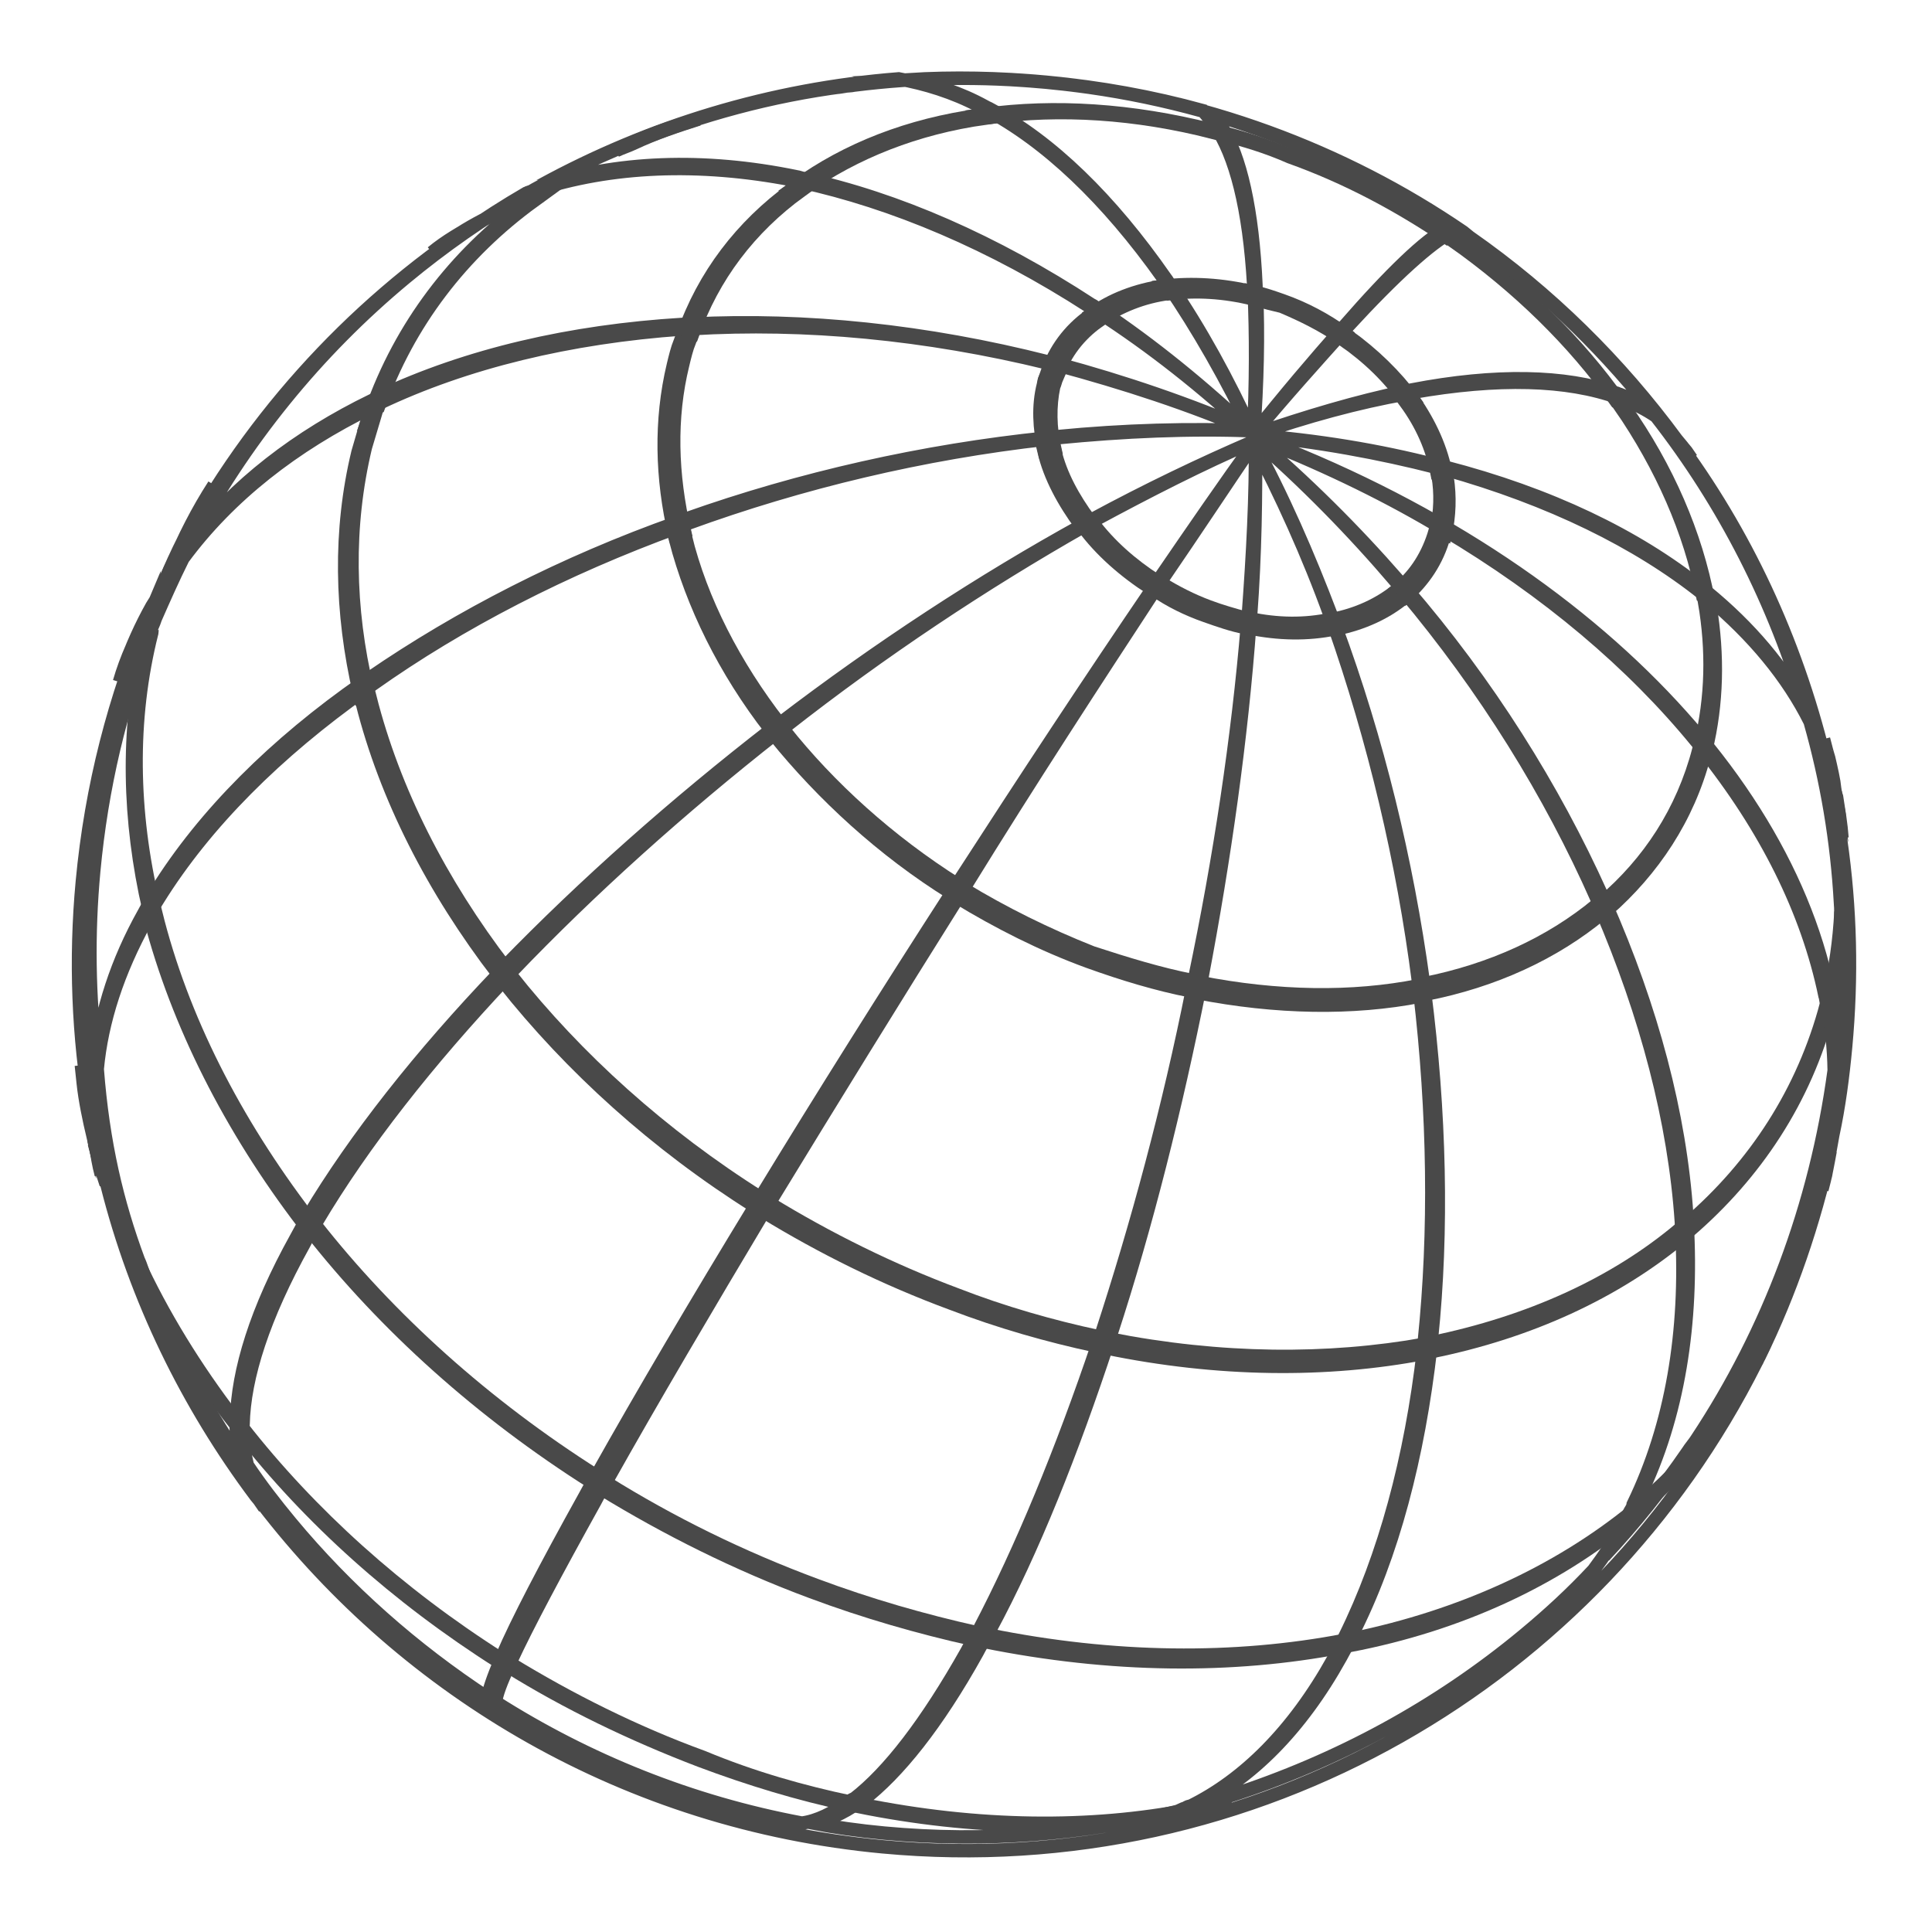 <?xml version="1.0" encoding="UTF-8"?> <svg xmlns="http://www.w3.org/2000/svg" width="144" height="144" viewBox="0 0 144 144" fill="none"><path d="M88.703 134.879C88.61 134.957 88.431 135.026 88.346 135.018C80.893 136.475 72.551 136.386 63.933 134.636C64.026 134.558 64.12 134.481 64.205 134.489C72.908 136.247 81.25 136.337 88.703 134.879Z" stroke="#494949" stroke-miterlimit="10"></path><path d="M37.325 123.632C37.317 123.717 37.224 123.795 37.216 123.88C29.576 119.035 23.063 113.177 17.987 106.678C17.995 106.592 18.003 106.507 18.019 106.336C23.095 112.835 29.685 118.787 37.325 123.632Z" stroke="#494949" stroke-miterlimit="10"></path><path d="M63.44 134.332C63.346 134.409 63.253 134.486 63.168 134.478C59.538 133.71 55.854 132.591 52.194 131.217C47.124 129.281 42.264 126.934 37.87 124.199C37.878 124.114 37.971 124.037 37.979 123.951C42.458 126.693 47.31 129.126 52.389 130.977C56.118 132.53 59.809 133.563 63.44 134.332Z" stroke="#494949" stroke-miterlimit="10"></path><path d="M17.52 106.118C14.827 102.681 12.585 99.029 10.778 95.331C10.561 94.88 10.438 94.352 10.222 93.901C12.083 97.949 14.549 101.967 17.466 105.768C17.543 105.862 17.527 106.032 17.52 106.118Z" stroke="#494949" stroke-miterlimit="10"></path><path d="M6.944 84.729C6.637 83.409 6.338 82.004 6.201 80.7L6.064 79.396C6.254 81.049 6.538 82.625 6.899 84.294C6.976 84.388 6.96 84.558 6.944 84.729Z" stroke="#494949" stroke-miterlimit="10"></path><path d="M7.601 86.942C7.732 87.385 7.778 87.82 7.909 88.262C7.569 87.284 7.316 86.313 7.062 85.342C7.078 85.172 7 85.078 7.016 84.908C7.217 85.529 7.409 86.236 7.601 86.942Z" stroke="#494949" stroke-miterlimit="10"></path><path d="M90.352 134.689C89.91 134.82 89.475 134.866 89.032 134.997C89.126 134.919 89.304 134.85 89.39 134.858C90.182 134.674 90.974 134.489 91.766 134.305C91.331 134.35 90.795 134.559 90.352 134.689Z" stroke="#494949" stroke-miterlimit="10"></path><path d="M125.908 108.822C124.749 110.177 123.426 111.431 122.027 112.592C122.128 112.429 122.229 112.267 122.245 112.096C123.831 110.781 125.255 109.364 126.523 107.76C126.398 108.179 126.11 108.497 125.908 108.822Z" stroke="#494949" stroke-miterlimit="10"></path><path d="M15.338 37.217L15.953 36.156C14.746 38.023 13.694 40.077 12.804 42.232C12.593 42.643 12.391 42.968 12.266 43.387C13.163 41.147 14.208 39.178 15.338 37.217Z" stroke="#494949" stroke-miterlimit="10"></path><path d="M44.448 110.006C44.347 110.169 44.245 110.332 44.144 110.494C35.853 105.245 28.705 98.81 23.165 91.751C23.267 91.588 23.368 91.426 23.469 91.263C29.009 98.322 36.157 104.757 44.448 110.006Z" stroke="#494949" stroke-miterlimit="10"></path><path d="M11.6 68.032C13.538 75.874 17.47 83.558 22.916 90.695C22.815 90.858 22.714 91.02 22.613 91.183C17.166 84.047 13.242 76.277 11.211 68.512C11.398 68.358 11.499 68.195 11.6 68.032Z" stroke="#494949" stroke-miterlimit="10"></path><path d="M72.798 121.689C72.697 121.852 72.595 122.015 72.494 122.177C68.531 121.291 64.506 120.141 60.513 118.65C54.938 116.58 49.675 113.937 44.87 110.993C44.972 110.83 45.073 110.667 45.174 110.504C50.056 113.542 55.242 116.092 60.817 118.161C64.81 119.653 68.835 120.803 72.798 121.689Z" stroke="#494949" stroke-miterlimit="10"></path><path d="M121.555 113.064C115.864 117.785 108.755 121.082 100.603 122.646C100.705 122.483 100.806 122.32 100.822 122.15C108.896 120.492 116.09 117.203 121.773 112.568C121.758 112.739 121.656 112.901 121.555 113.064Z" stroke="#494949" stroke-miterlimit="10"></path><path d="M100.211 122.265C100.11 122.428 100.008 122.59 99.993 122.761C91.841 124.325 82.808 124.258 73.345 122.342C73.446 122.179 73.547 122.017 73.649 121.854C83.026 123.761 92.059 123.829 100.211 122.265Z" stroke="#494949" stroke-miterlimit="10"></path><path d="M131.539 100.136L131.009 101.206C131.001 101.291 130.908 101.368 130.9 101.454C131.001 101.291 131.009 101.206 131.11 101.043C131.219 100.795 131.422 100.469 131.539 100.136Z" stroke="#494949" stroke-miterlimit="10"></path><path d="M11.411 67.326C11.309 67.488 11.208 67.651 11.107 67.814C9.578 61.129 9.423 54.486 10.881 48.079C11.006 47.66 11.209 47.335 11.334 46.916C11.326 47.001 11.318 47.087 11.31 47.172C9.673 53.648 9.805 60.547 11.411 67.326Z" stroke="#494949" stroke-miterlimit="10"></path><path d="M125.397 92.159C120.359 96.338 113.973 99.272 106.691 100.745C106.715 100.489 106.731 100.319 106.755 100.063C113.952 98.582 120.329 95.733 125.282 91.546C125.437 91.733 125.421 91.903 125.397 92.159Z" stroke="#494949" stroke-miterlimit="10"></path><path d="M136.265 75.353C134.527 81.991 130.828 87.5 125.867 91.772C125.883 91.602 125.821 91.338 125.837 91.167C130.798 86.895 134.411 81.378 136.142 74.825C136.211 75.003 136.195 75.174 136.265 75.353Z" stroke="#494949" stroke-miterlimit="10"></path><path d="M136.406 74.763C136.337 74.585 136.352 74.414 136.283 74.235C136.815 72.219 137.1 70.093 137.213 67.952C137.259 68.386 137.219 68.813 137.265 69.248C137.183 71.048 136.837 72.91 136.406 74.763Z" stroke="#494949" stroke-miterlimit="10"></path><path d="M27.567 51.959C29.328 58.924 32.819 65.793 37.655 72.097C37.468 72.252 37.282 72.407 37.172 72.655C32.26 66.257 28.768 59.389 27.007 52.424C27.194 52.269 27.38 52.114 27.567 51.959Z" stroke="#494949" stroke-miterlimit="10"></path><path d="M106.227 100.186C106.203 100.442 106.187 100.612 106.163 100.868C98.888 102.256 90.802 102.191 82.441 100.464C82.55 100.216 82.574 99.96 82.675 99.797C90.959 101.431 98.96 101.488 106.227 100.186Z" stroke="#494949" stroke-miterlimit="10"></path><path d="M136.17 56.061L136.301 56.503C136.485 57.295 136.67 58.087 136.769 58.871C136.699 58.693 136.707 58.607 136.638 58.429C136.454 57.637 136.354 56.853 136.17 56.061Z" stroke="#494949" stroke-miterlimit="10"></path><path d="M50.742 9.269L52.07 8.877C50.385 9.408 48.785 9.948 47.255 10.666C46.804 10.882 46.362 11.013 45.911 11.229C47.449 10.426 49.057 9.801 50.742 9.269Z" stroke="#494949" stroke-miterlimit="10"></path><path d="M81.917 99.64C81.808 99.888 81.784 100.144 81.682 100.307C78.138 99.546 74.531 98.521 70.957 97.155C65.964 95.312 61.274 92.98 56.958 90.34C57.067 90.091 57.169 89.929 57.363 89.689C61.679 92.329 66.369 94.661 71.277 96.496C74.766 97.854 78.372 98.879 81.917 99.64Z" stroke="#494949" stroke-miterlimit="10"></path><path d="M27.363 51.338C27.177 51.492 26.998 51.562 26.811 51.717C25.398 45.645 25.28 39.522 26.683 33.712C26.933 32.875 27.191 31.952 27.442 31.115C27.62 31.045 27.799 30.976 27.985 30.821C27.735 31.659 27.485 32.496 27.235 33.334C25.824 39.228 25.942 45.351 27.363 51.338Z" stroke="#494949" stroke-miterlimit="10"></path><path d="M136.756 58.957C136.825 59.136 136.817 59.221 136.887 59.4C137.047 60.448 137.216 61.41 137.291 62.45C137.245 62.016 137.123 61.488 137.077 61.053C136.962 60.44 136.863 59.656 136.756 58.957Z" stroke="#494949" stroke-miterlimit="10"></path><path d="M56.709 89.284C56.6 89.532 56.413 89.687 56.304 89.935C48.904 85.285 42.554 79.528 37.548 73.207C37.734 73.052 37.836 72.889 38.03 72.649C42.959 78.876 49.309 84.634 56.709 89.284Z" stroke="#494949" stroke-miterlimit="10"></path><path d="M136.17 56.06L135.917 55.09C135.978 55.354 136.031 55.703 136.17 56.06Z" stroke="#494949" stroke-miterlimit="10"></path><path d="M28.206 30.325C28.027 30.395 27.849 30.464 27.662 30.619C29.889 24.284 33.905 19.063 39.175 15.164C39.261 15.172 39.269 15.086 39.354 15.094C39.533 15.025 39.618 15.033 39.797 14.963C34.441 18.854 30.425 24.076 28.206 30.325Z" stroke="#494949" stroke-miterlimit="10"></path><path d="M40.164 14.654C40.25 14.662 40.258 14.576 40.344 14.584C40.258 14.576 40.258 14.576 40.164 14.654ZM40.164 14.654C40.172 14.568 40.172 14.568 40.164 14.654Z" stroke="#494949" stroke-miterlimit="10"></path><path d="M59.356 13.861C63.142 11.114 67.787 9.309 73.019 8.592C73.181 8.693 73.267 8.701 73.429 8.803C68.283 9.528 63.723 11.341 59.946 14.002C59.69 13.978 59.527 13.877 59.356 13.861Z" stroke="#494949" stroke-miterlimit="10"></path><path d="M127.144 55.908C126.989 55.721 126.834 55.535 126.757 55.441C127.595 51.99 127.666 48.467 127.053 44.88C127.216 44.981 127.293 45.075 127.456 45.176C128.061 48.848 127.982 52.456 127.144 55.908Z" stroke="#494949" stroke-miterlimit="10"></path><path d="M108.219 17.901C108.305 17.909 108.312 17.823 108.312 17.823C113.325 21.304 117.584 25.489 120.778 30.005C120.693 29.997 120.53 29.895 120.445 29.887C117.328 25.465 113.147 21.373 108.219 17.901Z" stroke="#494949" stroke-miterlimit="10"></path><path d="M51.607 24.932C51.351 24.908 51.087 24.97 50.916 24.954C52.448 20.534 55.289 16.839 59.074 14.093C59.245 14.109 59.501 14.133 59.664 14.234C55.878 16.98 53.13 20.597 51.607 24.932Z" stroke="#494949" stroke-miterlimit="10"></path><path d="M51.015 39.597C50.751 39.659 50.564 39.813 50.3 39.875C49.317 35.651 49.203 31.336 50.19 27.21C50.331 26.621 50.472 26.031 50.699 25.45C50.955 25.474 51.219 25.412 51.389 25.428C51.163 26.009 51.022 26.599 50.881 27.188C49.909 31.144 50.032 35.373 51.015 39.597Z" stroke="#494949" stroke-miterlimit="10"></path><path d="M121.083 30.378C124.278 34.895 126.4 39.827 127.32 44.734C127.157 44.633 127.08 44.539 126.917 44.438C125.99 39.617 123.859 34.769 120.75 30.261C120.913 30.362 120.998 30.37 121.083 30.378Z" stroke="#494949" stroke-miterlimit="10"></path><path d="M73.777 8.749C73.615 8.648 73.529 8.64 73.367 8.538C78.599 7.821 84.333 8.184 90.304 9.688C90.382 9.781 90.382 9.781 90.459 9.874C84.658 8.386 79.009 8.032 73.777 8.749Z" stroke="#494949" stroke-miterlimit="10"></path><path d="M119.374 68.097C115.828 71.037 111.33 73.114 106.245 74.104C106.184 73.84 106.207 73.584 106.146 73.32C111.146 72.323 115.551 70.323 119.096 67.382C119.243 67.654 119.304 67.918 119.374 68.097Z" stroke="#494949" stroke-miterlimit="10"></path><path d="M88.866 73.085C88.842 73.341 88.733 73.589 88.709 73.845C86.258 73.359 83.746 72.608 81.163 71.678C77.667 70.405 74.38 68.721 71.366 66.891C71.475 66.643 71.662 66.488 71.771 66.24C74.785 68.07 77.994 69.661 81.398 71.011C83.988 71.856 86.415 72.598 88.866 73.085Z" stroke="#494949" stroke-miterlimit="10"></path><path d="M105.79 73.459C105.852 73.722 105.828 73.979 105.889 74.243C100.804 75.232 95.132 75.133 89.213 73.979C89.237 73.723 89.346 73.475 89.37 73.219C95.203 74.365 100.79 74.456 105.79 73.459Z" stroke="#494949" stroke-miterlimit="10"></path><path d="M91.051 10.015C90.973 9.922 90.973 9.922 90.896 9.829C92.664 10.252 94.331 10.838 96.076 11.517C100.317 13.117 104.339 15.214 107.904 17.613L107.81 17.69C104.246 15.292 100.394 13.211 96.145 11.695C94.409 10.931 92.734 10.43 91.051 10.015Z" stroke="#494949" stroke-miterlimit="10"></path><path d="M71.373 65.944C71.264 66.192 71.077 66.347 70.968 66.595C65.761 63.355 61.324 59.239 57.772 54.862C57.959 54.707 58.145 54.552 58.417 54.406C61.806 58.681 66.251 62.712 71.373 65.944Z" stroke="#494949" stroke-miterlimit="10"></path><path d="M127.015 56.327C125.809 60.949 123.208 64.838 119.74 67.872C119.671 67.694 119.524 67.422 119.454 67.243C122.915 64.295 125.422 60.482 126.628 55.86C126.697 56.039 126.86 56.14 127.015 56.327Z" stroke="#494949" stroke-miterlimit="10"></path><path d="M51.065 39.947C52.249 44.792 54.729 49.586 58.11 53.947C57.923 54.102 57.737 54.257 57.465 54.403C54.007 49.949 51.62 45.077 50.351 40.224C50.615 40.163 50.879 40.101 51.065 39.947Z" stroke="#494949" stroke-miterlimit="10"></path><path d="M100.124 25.324C100.217 25.247 100.319 25.084 100.412 25.006C102.349 26.392 104.006 28.01 105.305 29.767C105.127 29.837 104.956 29.821 104.777 29.89C103.563 28.141 101.983 26.616 100.124 25.324Z" stroke="#494949" stroke-miterlimit="10"></path><path d="M107.728 39.807C107.48 39.697 107.317 39.596 107.077 39.402C107.367 38.138 107.409 36.764 107.187 35.452C107.443 35.476 107.606 35.577 107.862 35.601C108.076 36.998 108.026 38.457 107.728 39.807Z" stroke="#494949" stroke-miterlimit="10"></path><path d="M107.624 39.97C107.108 41.815 106.111 43.272 104.797 44.441C104.642 44.254 104.488 44.068 104.247 43.873C105.554 42.789 106.465 41.325 106.973 39.565C107.222 39.674 107.47 39.783 107.624 39.97Z" stroke="#494949" stroke-miterlimit="10"></path><path d="M104.702 44.518C103.303 45.678 101.594 46.466 99.575 46.88C99.513 46.617 99.359 46.43 99.297 46.166C101.137 45.821 102.846 45.033 104.153 43.95C104.393 44.145 104.547 44.331 104.702 44.518Z" stroke="#494949" stroke-miterlimit="10"></path><path d="M78.607 33.562C79.038 35.41 79.996 37.135 81.218 38.798C81.031 38.953 80.767 39.014 80.581 39.169C79.281 37.412 78.254 35.509 77.823 33.661C78.079 33.685 78.343 33.623 78.607 33.562Z" stroke="#494949" stroke-miterlimit="10"></path><path d="M81.362 23.402C82.839 22.335 84.626 21.64 86.722 21.319C86.876 21.506 86.946 21.685 87.101 21.871C85.183 22.123 83.482 22.825 82.013 23.807C81.765 23.698 81.517 23.589 81.362 23.402Z" stroke="#494949" stroke-miterlimit="10"></path><path d="M78.616 33.476C78.352 33.538 78.096 33.514 77.832 33.575C77.471 31.906 77.366 30.261 77.773 28.663C77.797 28.407 77.906 28.159 78.008 27.996C78.264 28.02 78.512 28.129 78.768 28.153C78.659 28.401 78.643 28.572 78.534 28.82C78.228 30.255 78.247 31.892 78.616 33.476Z" stroke="#494949" stroke-miterlimit="10"></path><path d="M87.186 21.88C87.032 21.693 86.962 21.514 86.808 21.328C88.81 21.084 91.123 21.213 93.395 21.77C93.379 21.941 93.448 22.119 93.433 22.29C91.246 21.741 89.104 21.628 87.186 21.88Z" stroke="#494949" stroke-miterlimit="10"></path><path d="M105.38 29.86C106.594 31.609 107.451 33.497 107.788 35.422C107.532 35.398 107.369 35.297 107.113 35.273C106.768 33.433 105.988 31.639 104.766 29.975C105.03 29.914 105.201 29.93 105.38 29.86Z" stroke="#494949" stroke-miterlimit="10"></path><path d="M78.784 27.983C78.528 27.959 78.28 27.85 78.024 27.826C78.618 26.073 79.7 24.625 81.177 23.557C81.425 23.666 81.579 23.853 81.828 23.962C80.444 24.952 79.37 26.316 78.784 27.983Z" stroke="#494949" stroke-miterlimit="10"></path><path d="M93.601 22.306C93.617 22.135 93.632 21.964 93.563 21.786C94.238 21.935 94.905 22.169 95.572 22.403C97.239 22.989 98.796 23.823 100.168 24.812C100.074 24.889 99.973 25.052 99.88 25.129C98.586 24.234 97.106 23.493 95.532 22.83C94.942 22.689 94.267 22.54 93.601 22.306Z" stroke="#494949" stroke-miterlimit="10"></path><path d="M86.22 43.311C86.119 43.474 85.924 43.714 85.823 43.876C83.793 42.568 82.042 41.027 80.743 39.27C80.929 39.116 81.193 39.054 81.38 38.899C82.68 40.656 84.352 42.104 86.22 43.311Z" stroke="#494949" stroke-miterlimit="10"></path><path d="M92.848 46.081C92.824 46.337 92.8 46.593 92.784 46.764C91.854 46.591 90.853 46.24 89.853 45.888C88.519 45.419 87.201 44.78 86.07 43.986C86.172 43.823 86.366 43.583 86.468 43.42C87.607 44.129 88.839 44.76 90.087 45.221C91.002 45.565 91.925 45.823 92.848 46.081Z" stroke="#494949" stroke-miterlimit="10"></path><path d="M99.213 46.158C99.275 46.422 99.43 46.608 99.491 46.872C97.472 47.287 95.323 47.258 93.043 46.788C93.066 46.532 93.09 46.276 93.106 46.105C95.216 46.56 97.28 46.58 99.213 46.158Z" stroke="#494949" stroke-miterlimit="10"></path><path d="M6.781 82.82C5.831 77.308 5.596 71.518 6.137 65.715C6.798 58.631 8.544 51.907 11.189 45.697C11.189 45.697 11.181 45.783 11.096 45.775C10.169 47.41 9.412 49.061 8.904 50.822L9.263 49.736C9.841 48.154 10.496 46.666 11.322 45.193C11.424 45.031 11.525 44.868 11.626 44.705C11.845 44.209 12.055 43.798 12.274 43.302C12.484 42.891 12.601 42.558 12.812 42.147C18.09 31.706 25.963 22.971 35.593 16.638C34.412 17.302 33.231 17.967 32.204 18.818L33.036 18.207C34.14 17.449 35.236 16.777 36.409 16.197C39.432 14.241 42.602 12.557 45.919 11.144C46.37 10.928 46.812 10.797 47.263 10.581C52.273 8.552 57.483 7.144 62.886 6.442C62.622 6.504 62.366 6.48 62.102 6.541L62.537 6.496L62.886 6.442C63.15 6.381 63.406 6.405 63.67 6.343C68.374 5.749 73.116 5.674 77.98 6.128C89.502 7.203 100.147 11.208 109.05 17.29L109.53 17.679C115.511 21.852 120.714 26.986 124.992 32.809C125.224 33.088 125.456 33.368 125.688 33.648L126.067 34.2C125.835 33.92 125.603 33.64 125.371 33.36C130.484 40.38 134.12 48.467 136.149 57.178C136.28 57.621 136.419 57.978 136.549 58.421C136.619 58.599 136.611 58.685 136.68 58.863C136.734 59.213 136.873 59.57 136.918 60.005L137.095 60.882C137.049 60.447 136.926 59.919 136.795 59.477C136.726 59.298 136.734 59.213 136.664 59.034C136.611 58.685 136.472 58.328 136.411 58.063C136.656 59.12 136.817 60.167 136.977 61.215C137.023 61.65 137.146 62.178 137.192 62.613C137.925 67.674 138.045 72.851 137.559 78.056C137.352 80.275 137.06 82.487 136.605 84.596C136.424 85.612 136.251 86.543 136.07 87.559L135.796 88.653C136.055 87.73 136.235 86.714 136.408 85.783C135.216 91.181 133.442 96.353 131.103 101.128C131.002 101.291 130.994 101.376 130.893 101.539C119.05 125.141 93.624 140.246 65.802 137.651C46.77 135.876 30.372 126.169 19.548 112.075C19.625 112.168 19.617 112.253 19.695 112.346L19.316 111.795C19.238 111.701 19.161 111.608 19.084 111.515C13.954 104.666 10.124 96.819 7.986 88.356C7.855 87.913 7.724 87.47 7.679 87.036C7.433 85.98 7.187 84.924 7.026 83.876C7.08 84.225 7.048 84.567 7.094 85.001C7.078 85.172 7.155 85.265 7.139 85.436C7.246 86.135 7.353 86.833 7.546 87.54L7.369 86.662C7.254 86.049 7.139 85.436 7.024 84.823C7.04 84.652 6.963 84.558 6.979 84.388C6.864 83.775 6.818 83.34 6.781 82.82ZM10.309 93.91C10.525 94.36 10.648 94.888 10.864 95.339C12.662 100.069 15.08 104.599 17.957 108.827C17.772 108.035 17.596 107.158 17.606 106.126C17.614 106.04 17.63 105.87 17.638 105.784C17.716 102.176 19.085 97.655 22.085 92.253C22.296 91.842 22.498 91.517 22.709 91.106C22.81 90.943 22.911 90.781 23.012 90.618C26.479 84.829 31.359 78.655 37.178 72.569C37.364 72.415 37.551 72.26 37.66 72.012C43.565 65.934 50.322 59.935 57.56 54.326C57.746 54.171 57.933 54.016 58.205 53.87C65.435 48.346 73.137 43.296 80.76 39.1C80.946 38.945 81.21 38.884 81.397 38.729C85.476 36.527 89.531 34.581 93.478 32.883C89.531 34.581 85.553 36.62 81.474 38.822C81.288 38.977 81.023 39.039 80.837 39.193C73.292 43.483 65.675 48.54 58.523 54.157C58.336 54.312 58.149 54.467 57.877 54.614C50.725 60.231 43.959 66.315 38.141 72.401C37.954 72.556 37.853 72.718 37.658 72.959C31.925 79.052 27.045 85.226 23.57 91.1C23.469 91.263 23.367 91.426 23.266 91.588C23.056 91.999 22.853 92.325 22.643 92.736C19.642 98.137 18.189 102.65 18.118 106.173C18.11 106.259 18.094 106.429 18.086 106.515C18.076 107.547 18.253 108.424 18.437 109.216C19.419 110.685 20.495 112.077 21.655 113.476C25.834 118.515 30.845 122.942 36.362 126.555C36.409 126.043 36.761 125.043 37.315 123.717C37.323 123.632 37.416 123.555 37.424 123.469C38.524 120.903 40.621 116.881 43.621 111.479C43.832 111.068 44.035 110.742 44.245 110.332C44.346 110.169 44.447 110.006 44.549 109.843C47.853 103.953 51.943 97.017 56.414 89.687C56.524 89.439 56.71 89.284 56.819 89.036C61.291 81.705 66.144 73.979 71.073 66.347C71.183 66.099 71.369 65.944 71.478 65.696C76.409 58.064 81.323 50.602 86.01 43.722C86.112 43.559 86.306 43.319 86.407 43.156C88.899 39.515 91.29 36.036 93.563 32.891C91.367 36.129 89.062 39.616 86.57 43.258C86.469 43.42 86.274 43.66 86.173 43.823C81.656 50.719 76.734 58.266 71.967 66C71.858 66.248 71.671 66.403 71.562 66.651C66.709 74.376 61.942 82.11 57.471 89.441C57.361 89.689 57.175 89.844 57.065 90.092C52.679 97.43 48.589 104.366 45.285 110.256C45.184 110.419 45.083 110.582 44.981 110.745C44.771 111.155 44.568 111.481 44.358 111.892C41.358 117.294 39.269 121.231 38.083 123.789C38.075 123.874 37.982 123.952 37.974 124.037C37.334 125.355 36.983 126.355 36.935 126.867C43.762 131.205 51.476 134.335 59.768 135.883C60.901 135.731 62.075 135.151 63.365 134.239C63.458 134.161 63.551 134.084 63.637 134.092C66.233 132.096 69.075 128.401 72.067 123.084C72.277 122.673 72.48 122.348 72.69 121.937C72.791 121.774 72.893 121.612 72.994 121.449C76.135 115.458 79.14 108.162 81.875 100.067C81.984 99.819 82.008 99.563 82.109 99.4C84.759 91.297 87.123 82.564 88.905 73.605C88.929 73.349 89.038 73.101 89.062 72.845C90.922 63.98 92.278 54.981 92.98 46.524C93.004 46.268 93.028 46.012 93.044 45.841C93.38 41.31 93.615 36.942 93.571 32.805C93.615 36.942 93.551 41.326 93.215 45.857C93.191 46.113 93.167 46.369 93.151 46.54C92.534 55.005 91.263 64.011 89.574 72.893C89.55 73.149 89.441 73.397 89.417 73.653C87.643 82.527 85.442 91.361 82.792 99.464C82.683 99.712 82.659 99.968 82.558 100.131C79.916 108.149 76.989 115.537 73.762 121.521C73.661 121.683 73.56 121.846 73.458 122.009C73.248 122.42 73.045 122.745 72.835 123.156C69.835 128.558 66.916 132.159 64.32 134.156C64.226 134.233 64.133 134.31 64.048 134.302C62.757 135.215 61.592 135.709 60.459 135.862C62.235 136.199 64.019 136.452 65.897 136.627C73.407 137.327 80.781 136.724 87.653 135.04C87.917 134.979 88.103 134.824 88.367 134.763C88.46 134.685 88.639 134.616 88.724 134.624C92.694 132.67 96.389 129.054 99.389 123.652C99.6 123.241 99.802 122.916 100.013 122.505C100.114 122.342 100.215 122.18 100.231 122.009C103.202 116.002 105.174 108.696 106.101 100.604C106.125 100.348 106.141 100.178 106.165 99.922C107.006 91.822 106.887 82.944 105.829 73.978C105.768 73.715 105.792 73.458 105.73 73.194C104.587 64.221 102.42 55.152 99.429 46.609C99.367 46.345 99.213 46.158 99.151 45.894C97.509 41.351 95.509 36.946 93.315 32.781C95.594 36.954 97.509 41.351 99.236 45.902C99.298 46.166 99.453 46.353 99.514 46.617C102.676 55.176 104.851 64.159 106.08 73.141C106.141 73.405 106.117 73.661 106.179 73.925C107.322 82.898 107.534 91.699 106.693 99.799C106.669 100.055 106.653 100.225 106.629 100.482C105.702 108.573 103.815 115.887 100.759 121.886C100.658 122.049 100.557 122.212 100.541 122.382C100.33 122.793 100.128 123.119 99.917 123.529C96.917 128.931 93.222 132.547 89.252 134.501C89.159 134.578 88.981 134.648 88.895 134.64C88.716 134.709 88.538 134.778 88.359 134.848C88.98 134.648 89.594 134.533 90.215 134.332C90.658 134.201 91.186 134.078 91.636 133.862C99.713 131.258 107.149 127.217 113.587 121.877C115.453 120.329 117.148 118.766 118.774 117.024C119.56 115.978 120.261 114.924 120.885 113.777C121.095 113.366 121.298 113.041 121.508 112.63C121.61 112.467 121.711 112.304 121.727 112.134C124.604 106.204 125.769 99.253 125.352 91.725C125.368 91.554 125.306 91.29 125.322 91.12C124.82 83.583 122.72 75.64 119.323 67.747C119.262 67.483 119.107 67.297 119.046 67.033C115.564 59.133 110.701 51.276 104.657 44.083C104.503 43.897 104.348 43.71 104.116 43.43C100.857 39.597 97.242 35.902 93.339 32.525C97.327 35.91 100.951 39.52 104.217 43.267C104.372 43.454 104.612 43.649 104.766 43.835C110.904 50.95 115.775 58.722 119.342 66.63C119.411 66.809 119.558 67.081 119.627 67.259C123.109 75.159 125.217 83.018 125.719 90.554C125.703 90.725 125.765 90.989 125.749 91.159C126.174 98.602 125.094 105.561 122.217 111.491C122.116 111.653 122.015 111.816 121.999 111.987C121.788 112.398 121.586 112.723 121.375 113.134C120.853 114.118 120.245 115.095 119.56 115.978C121.855 113.523 123.902 110.959 125.794 108.209C125.997 107.883 126.285 107.566 126.487 107.24C131.798 99.213 135.336 89.901 136.709 79.785C136.69 78.148 136.508 76.409 136.147 74.74C136.077 74.561 136.093 74.39 136.024 74.212C134.719 67.892 131.599 61.661 126.894 55.799C126.739 55.612 126.67 55.433 126.507 55.332C121.717 49.462 115.335 44.046 107.586 39.45C107.338 39.34 107.183 39.154 106.935 39.044C102.773 36.59 98.239 34.446 93.339 32.525C119.546 42.287 136.14 60.965 136.89 78.769C136.93 78.342 136.978 77.83 137.017 77.403C137.288 74.502 137.388 71.584 137.232 68.643C137.186 68.208 137.226 67.781 137.181 67.347C136.928 62.674 136.147 58.125 134.915 53.792C133.247 50.451 130.693 47.372 127.339 44.563C127.176 44.462 127.099 44.368 126.936 44.267C122.049 40.368 115.545 37.179 107.744 34.988C107.488 34.964 107.325 34.863 107.069 34.839C102.865 33.758 98.211 32.894 93.261 32.432C98.219 32.808 102.796 33.58 106.999 34.66C107.255 34.684 107.418 34.785 107.674 34.809C115.492 36.83 121.918 39.925 126.806 43.825C126.968 43.926 127.046 44.019 127.208 44.12C130.407 46.743 132.969 49.737 134.645 52.992C132.297 44.939 128.512 37.527 123.436 31.028C122.708 30.529 121.886 30.108 120.971 29.765C120.886 29.757 120.723 29.656 120.638 29.648C116.808 28.258 111.655 28.121 105.266 29.247C105.087 29.317 104.917 29.301 104.738 29.37C101.237 29.991 97.44 31.014 93.347 32.44C97.44 31.014 101.245 29.905 104.669 29.192C104.847 29.122 105.018 29.138 105.197 29.069C111.509 27.849 116.661 27.985 120.414 29.282C120.499 29.29 120.662 29.392 120.747 29.4C121.577 29.735 122.406 30.071 123.135 30.569C122.825 30.196 122.516 29.823 122.206 29.45C118.259 24.691 113.737 20.568 108.639 17.079C108.546 17.157 108.46 17.149 108.282 17.218L108.188 17.296C106.65 18.099 104.022 20.436 100.381 24.401C100.287 24.479 100.186 24.641 100.093 24.719C98.171 26.864 95.868 29.404 93.347 32.44C95.783 29.396 98.008 26.763 99.93 24.617C100.023 24.54 100.125 24.377 100.218 24.3C103.688 20.319 106.239 17.889 107.778 17.085L107.871 17.008C107.964 16.93 108.057 16.853 108.228 16.869C102.797 13.263 96.696 10.37 90.244 8.477C90.484 8.671 90.716 8.951 90.863 9.223C90.94 9.317 90.94 9.317 91.018 9.41C92.448 11.609 93.362 15.655 93.613 21.274C93.597 21.444 93.667 21.623 93.651 21.794C93.791 24.906 93.721 28.429 93.424 32.533C93.627 28.506 93.62 24.89 93.48 21.778C93.496 21.607 93.427 21.428 93.442 21.258C93.114 15.545 92.107 11.578 90.514 9.277C90.436 9.184 90.436 9.184 90.359 9.09C90.127 8.81 89.895 8.53 89.662 8.251C85.886 7.21 81.992 6.502 77.98 6.128C74.481 5.802 71.044 5.739 67.668 5.941C69.615 6.295 71.538 6.905 73.421 7.941C73.584 8.042 73.669 8.05 73.832 8.152C78.343 10.552 82.764 14.838 86.863 20.73C87.018 20.917 87.087 21.096 87.242 21.282C89.438 24.5 91.502 28.222 93.432 32.448C91.416 28.214 89.268 24.484 87.071 21.266C86.916 21.08 86.847 20.901 86.692 20.714C82.508 14.815 78.001 10.521 73.405 8.112C73.242 8.011 73.157 8.003 72.994 7.901C71.026 6.857 68.932 6.231 66.985 5.877C57.446 6.624 48.406 9.396 40.333 13.809C40.248 13.801 40.24 13.886 40.155 13.878C40.155 13.878 40.155 13.878 40.24 13.886C45.925 12.006 52.405 11.749 59.332 13.17C59.502 13.186 59.751 13.295 59.921 13.311C66.84 14.817 74.119 17.992 81.341 22.712C81.589 22.821 81.744 23.008 81.992 23.117C85.881 25.718 89.723 28.831 93.44 32.363C89.638 28.823 85.788 25.795 81.891 23.28C81.642 23.17 81.488 22.984 81.24 22.875C73.933 18.147 66.56 15.049 59.641 13.543C59.471 13.527 59.223 13.418 59.052 13.402C52.117 12.067 45.552 12.315 39.867 14.195C39.688 14.265 39.603 14.257 39.424 14.326C39.339 14.318 39.331 14.404 39.245 14.396C36.059 16.251 33.02 18.378 30.221 20.699C23.597 26.194 18.149 32.917 14.072 40.629C17.505 36.128 22.232 32.523 27.732 29.851C27.911 29.781 28.089 29.712 28.276 29.557C34.848 26.468 42.504 24.686 50.902 24.177C51.158 24.201 51.422 24.14 51.593 24.156C59.982 23.733 69.021 24.662 78.103 26.972C78.359 26.996 78.607 27.105 78.863 27.129C83.733 28.444 88.657 30.109 93.456 32.192C88.657 30.109 83.725 28.53 78.855 27.215C78.599 27.191 78.351 27.082 78.095 27.058C69.005 24.833 59.959 23.989 51.561 24.497C51.305 24.473 51.041 24.535 50.87 24.519C42.464 25.112 34.715 26.972 28.228 30.069C28.05 30.139 27.871 30.208 27.684 30.363C21.912 33.182 17.084 36.95 13.636 41.621C12.895 43.102 12.239 44.59 11.584 46.079C11.459 46.497 11.257 46.823 11.131 47.242C8.977 52.808 7.566 58.703 6.985 64.933C6.547 69.627 6.63 74.283 7.163 78.723C7.566 75.317 8.677 71.719 10.742 68.038C10.952 67.627 11.155 67.302 11.365 66.891C11.466 66.728 11.568 66.566 11.669 66.403C15.213 60.707 20.526 55.435 27.062 50.879C27.249 50.725 27.428 50.655 27.614 50.5C34.237 45.953 42.014 41.943 50.472 38.944C50.736 38.883 50.922 38.728 51.186 38.666C59.644 35.667 68.791 33.593 78.004 32.645C78.268 32.583 78.524 32.607 78.788 32.546C83.74 32.061 88.661 31.917 93.549 32.114C88.661 31.917 83.732 32.146 78.78 32.631C78.516 32.693 78.26 32.669 77.996 32.73C68.775 33.764 59.706 35.931 51.24 39.016C50.976 39.077 50.789 39.232 50.525 39.294C42.059 42.378 34.282 46.387 27.737 51.028C27.551 51.183 27.372 51.252 27.185 51.407C20.64 56.048 15.328 61.321 11.784 67.016C11.683 67.179 11.581 67.342 11.48 67.504C11.27 67.915 11.067 68.24 10.857 68.651C8.784 72.418 7.58 76.094 7.246 79.678C7.675 85.228 8.728 89.63 10.309 93.91Z" stroke="#494949" stroke-miterlimit="10"></path></svg> 